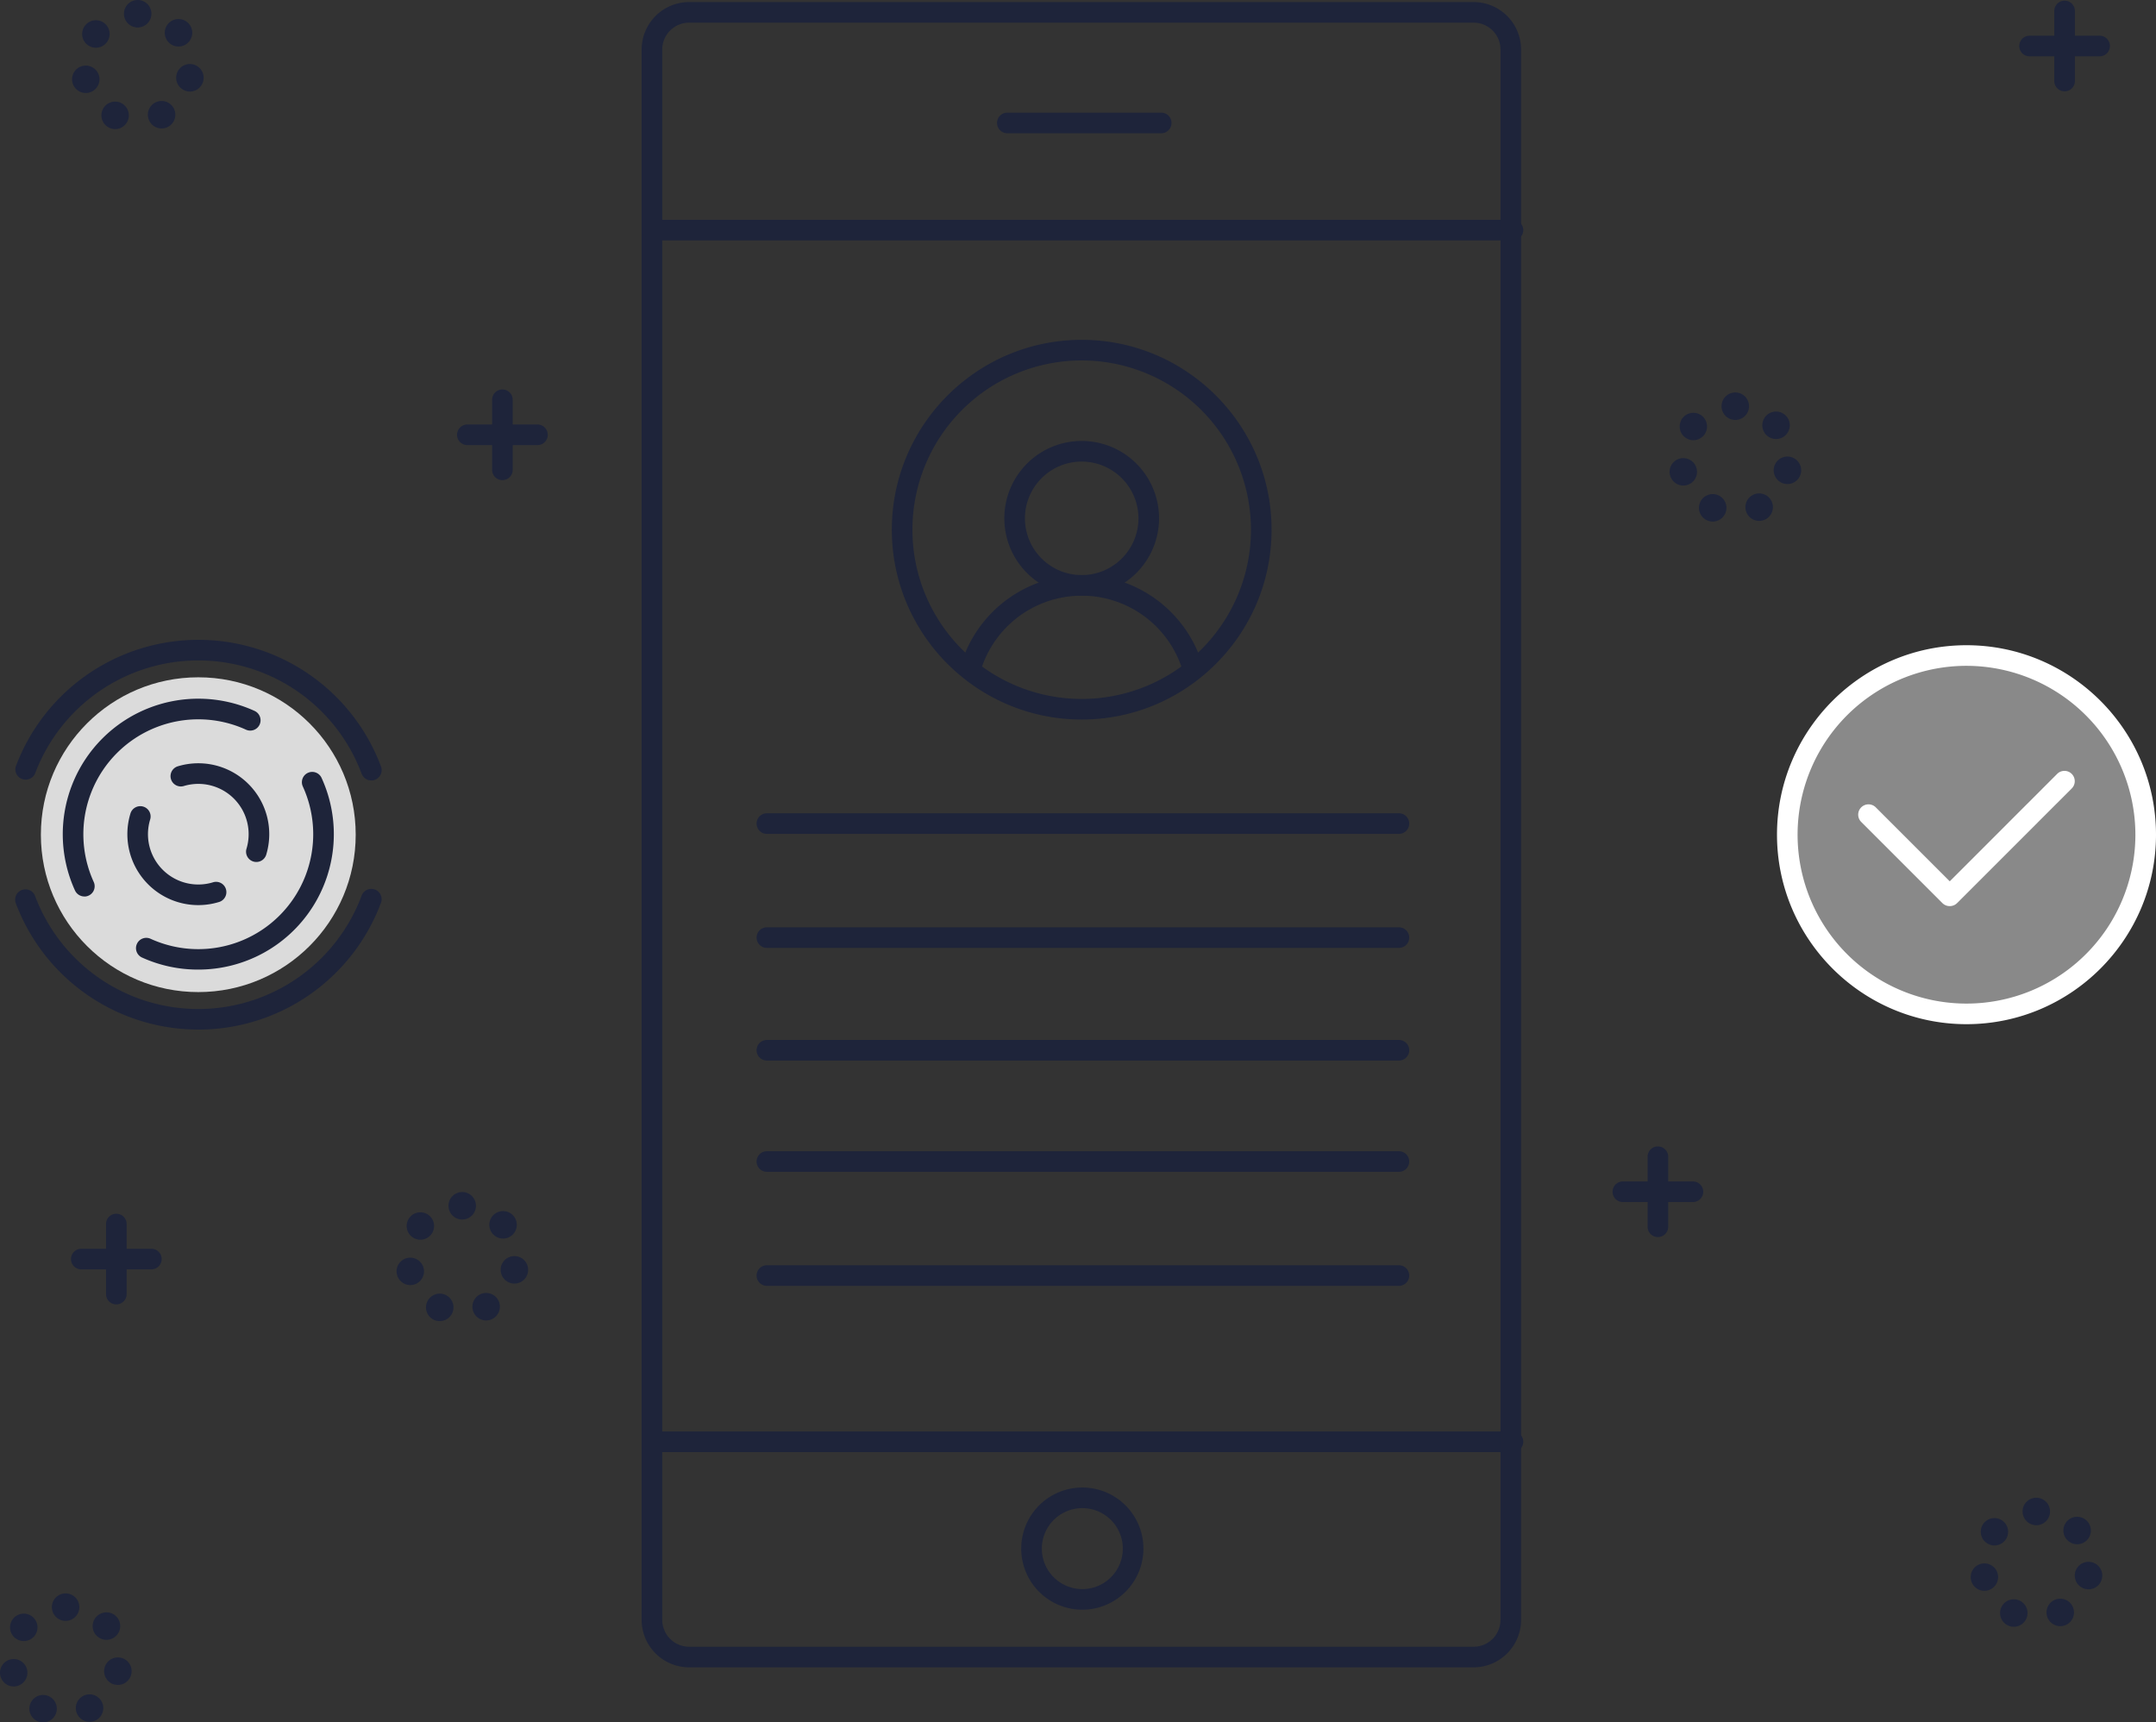 <svg xmlns="http://www.w3.org/2000/svg" viewBox="0 0 1569.2 1253.79"><rect x="0" y="0" width="1569.2" height="1253.79" fill="#333333" stroke="none"/><defs><style>.cls-1{fill:#898989;}.cls-2{fill:#dbdbdb;}.cls-3{fill:#1e243a;}.cls-4{fill:#fff;}</style></defs><title>Fichier 2_1</title><g id="Calque_2" data-name="Calque 2"><g id="Color"><circle class="cls-1" cx="1431.27" cy="607.59" r="130.42" transform="translate(-10.42 1190.02) rotate(-45)"/><circle class="cls-2" cx="144.32" cy="607.59" r="114.57"/></g><g id="USER"><path class="cls-3" d="M1072.52,1213.69h-571A34.61,34.61,0,0,1,467,1179.13V36.06A34.6,34.6,0,0,1,501.54,1.5h571a34.59,34.59,0,0,1,34.55,34.56V1179.13A34.6,34.6,0,0,1,1072.52,1213.69ZM501.54,16.5A19.58,19.58,0,0,0,482,36.06V1179.13a19.59,19.59,0,0,0,19.56,19.56h571a19.58,19.58,0,0,0,19.55-19.56V36.06a19.57,19.57,0,0,0-19.55-19.56Z"/><path class="cls-3" d="M1101.17,175h-626a7.5,7.5,0,0,1,0-15h626a7.5,7.5,0,0,1,0,15Z"/><path class="cls-3" d="M1101.17,1057h-626a7.5,7.5,0,0,1,0-15h626a7.5,7.5,0,0,1,0,15Z"/><path class="cls-3" d="M845.17,97h-112a7.5,7.5,0,0,1,0-15h112a7.5,7.5,0,0,1,0,15Z"/><path class="cls-3" d="M787.75,1171.73a44.47,44.47,0,1,1,44.47-44.47A44.52,44.52,0,0,1,787.75,1171.73Zm0-73.94a29.47,29.47,0,1,0,29.47,29.47A29.5,29.5,0,0,0,787.75,1097.79Z"/><path class="cls-3" d="M787.29,523.76c-76.2,0-138.19-62-138.19-138.19s62-138.2,138.19-138.2,138.2,62,138.2,138.2S863.49,523.76,787.29,523.76Zm0-261.39a123.2,123.2,0,1,0,123.2,123.2A123.33,123.33,0,0,0,787.29,262.37Z"/><path class="cls-3" d="M707.5,490.74a7.58,7.58,0,0,1-2.42-.4,7.5,7.5,0,0,1-4.68-9.52A91.79,91.79,0,0,1,873.92,480a7.5,7.5,0,0,1-14.16,5,76.79,76.79,0,0,0-145.16.65A7.51,7.51,0,0,1,707.5,490.74Z"/><path class="cls-3" d="M787.29,433.6a56.31,56.31,0,1,1,56.31-56.3A56.37,56.37,0,0,1,787.29,433.6Zm0-97.61A41.31,41.31,0,1,0,828.6,377.3,41.35,41.35,0,0,0,787.29,336Z"/><path class="cls-3" d="M1018.17,607h-460a7.5,7.5,0,1,1,0-15h460a7.5,7.5,0,1,1,0,15Z"/><path class="cls-3" d="M1018.17,690h-460a7.5,7.5,0,1,1,0-15h460a7.5,7.5,0,1,1,0,15Z"/><path class="cls-3" d="M1018.17,772h-460a7.5,7.5,0,1,1,0-15h460a7.5,7.5,0,1,1,0,15Z"/><path class="cls-3" d="M1018.17,853h-460a7.5,7.5,0,1,1,0-15h460a7.5,7.5,0,1,1,0,15Z"/><path class="cls-3" d="M1018.17,936h-460a7.5,7.5,0,1,1,0-15h460a7.5,7.5,0,1,1,0,15Z"/><path class="cls-4" d="M1419.05,659.58a7.54,7.54,0,0,1-5.31-2.19l-59-59a7.5,7.5,0,1,1,10.61-10.6l53.73,53.73,78.18-78.19a7.5,7.5,0,0,1,10.61,10.61l-83.49,83.49A7.54,7.54,0,0,1,1419.05,659.58Z"/><path class="cls-4" d="M1431.27,745.52c-76,0-137.92-61.88-137.92-137.93s61.87-137.92,137.92-137.92,137.93,61.87,137.93,137.92S1507.32,745.52,1431.27,745.52Zm0-260.85A122.93,122.93,0,1,0,1554.2,607.59,123.06,123.06,0,0,0,1431.27,484.67Z"/><path class="cls-3" d="M270.21,568.1a7.5,7.5,0,0,1-7-4.88,126.9,126.9,0,0,0-237.74,0,7.5,7.5,0,0,1-14-5.25,141.9,141.9,0,0,1,265.84,0,7.5,7.5,0,0,1-4.4,9.65A7.63,7.63,0,0,1,270.21,568.1Z"/><path class="cls-3" d="M144.32,749.44A141.92,141.92,0,0,1,11.4,657.22,7.5,7.5,0,0,1,25.45,652a126.9,126.9,0,0,0,237.74,0,7.5,7.5,0,1,1,14.05,5.25,141.92,141.92,0,0,1-132.92,92.22Z"/><path class="cls-3" d="M61.4,652.56a7.51,7.51,0,0,1-6.83-4.39,98.66,98.66,0,0,1,130.7-130.69A7.5,7.5,0,0,1,179,531.13,83.66,83.66,0,0,0,68.22,642a7.5,7.5,0,0,1-6.82,10.61Z"/><path class="cls-3" d="M144.1,705.78A98.15,98.15,0,0,1,103.37,697a7.5,7.5,0,0,1,6.22-13.65A83.65,83.65,0,0,0,220.41,572.5a7.5,7.5,0,0,1,13.65-6.23,98.56,98.56,0,0,1-90,139.51Z"/><path class="cls-3" d="M186.57,627.45a7.39,7.39,0,0,1-2.16-.32,7.5,7.5,0,0,1-5-9.34,36.62,36.62,0,0,0-45.63-45.63,7.5,7.5,0,1,1-4.31-14.37,51.62,51.62,0,0,1,64.31,64.31A7.5,7.5,0,0,1,186.57,627.45Z"/><path class="cls-3" d="M144.31,658.85a51.64,51.64,0,0,1-49.42-66.51,7.5,7.5,0,1,1,14.36,4.32,36.63,36.63,0,0,0,45.64,45.63,7.5,7.5,0,1,1,4.31,14.36A51.6,51.6,0,0,1,144.31,658.85Z"/><path class="cls-3" d="M27.13,1252.84h0a10,10,0,0,1-4.82-13.29h0a10,10,0,0,1,13.29-4.82h0A10,10,0,0,1,40.43,1248h0a10,10,0,0,1-9.07,5.77h0A10,10,0,0,1,27.13,1252.84Zm29.12-5a10,10,0,0,1,4.44-13.43h0a10,10,0,0,1,13.43,4.44h0a10,10,0,0,1-4.44,13.43h0a10.07,10.07,0,0,1-4.49,1.07h0A10,10,0,0,1,56.25,1247.79Zm-56-27.93a10,10,0,0,1,7.44-12h0a10,10,0,0,1,12,7.43h0a10,10,0,0,1-7.44,12h0a9.57,9.57,0,0,1-2.3.27h0A10,10,0,0,1,.27,1219.86Zm83.49,6.4A10,10,0,0,1,76,1214.45h0a10,10,0,0,1,11.8-7.78h0a10,10,0,0,1,7.79,11.81h0a10,10,0,0,1-9.79,8h0A10,10,0,0,1,83.76,1226.26Zm-72.63-33.87a10,10,0,0,1-1.64-14.05h0a10,10,0,0,1,14.05-1.63h0a10,10,0,0,1,1.63,14h0a10,10,0,0,1-7.84,3.79h0A10,10,0,0,1,11.13,1192.39Zm58.7-2.28A10,10,0,0,1,71.06,1176h0a10,10,0,0,1,14.09,1.23h0a10,10,0,0,1-1.23,14.08h0a9.91,9.91,0,0,1-6.42,2.35h0A10,10,0,0,1,69.83,1190.11Zm-32.06-20.29a10,10,0,0,1,10-10h0a10,10,0,0,1,10,10h0a10,10,0,0,1-10,10h0A10,10,0,0,1,37.77,1169.82Z"/><path class="cls-3" d="M315.79,960.72A10,10,0,0,1,311,947.43h0a10,10,0,0,1,13.29-4.83h0a10,10,0,0,1,4.83,13.29h0a10,10,0,0,1-9.07,5.77h0A10,10,0,0,1,315.79,960.72Zm29.11-5.06a10,10,0,0,1,4.44-13.42h0a10,10,0,0,1,13.43,4.44h0a10,10,0,0,1-4.44,13.42h0a9.88,9.88,0,0,1-4.49,1.07h0A10,10,0,0,1,344.9,955.66Zm-56-27.92a10,10,0,0,1,7.44-12h0a10,10,0,0,1,12,7.43h0a10,10,0,0,1-7.43,12h0a10.18,10.18,0,0,1-2.31.27h0A10,10,0,0,1,288.93,927.74Zm83.49,6.39a10,10,0,0,1-7.79-11.81h0a10,10,0,0,1,11.81-7.78h0a10,10,0,0,1,7.78,11.81h0a10,10,0,0,1-9.78,8h0A9.9,9.9,0,0,1,372.42,934.13Zm-72.64-33.87a10,10,0,0,1-1.63-14h0a10,10,0,0,1,14.05-1.64h0a10,10,0,0,1,1.63,14h0a10,10,0,0,1-7.85,3.8h0A10,10,0,0,1,299.78,900.26ZM358.49,898h0a10,10,0,0,1,1.23-14.09h0a10,10,0,0,1,14.08,1.23h0a10,10,0,0,1-1.22,14.09h0a10,10,0,0,1-6.43,2.34h0A10,10,0,0,1,358.49,898Zm-32.07-20.29a10,10,0,0,1,10-10h0a10,10,0,0,1,10,10h0a10,10,0,0,1-10,10h0A10,10,0,0,1,326.42,877.69Z"/><path class="cls-3" d="M79.57,93a10,10,0,0,1-4.83-13.3h0A10,10,0,0,1,88,74.9h0a10,10,0,0,1,4.83,13.3h0A10,10,0,0,1,83.8,94h0A10.12,10.12,0,0,1,79.57,93ZM108.69,88a10,10,0,0,1,4.44-13.43h0A10,10,0,0,1,126.55,79h0a10,10,0,0,1-4.43,13.43h0a10,10,0,0,1-4.48,1.07h0A10,10,0,0,1,108.69,88ZM52.71,60a10,10,0,0,1,7.44-12h0a10,10,0,0,1,12,7.43h0a10,10,0,0,1-7.44,12h0a10.08,10.08,0,0,1-2.3.26h0A10,10,0,0,1,52.71,60Zm83.49,6.4a10,10,0,0,1-7.78-11.81h0a10,10,0,0,1,11.8-7.79h0A10,10,0,0,1,148,58.65h0a10,10,0,0,1-9.79,8h0A10,10,0,0,1,136.2,66.44ZM63.56,32.57a10,10,0,0,1-1.63-14h0A10,10,0,0,1,76,16.89h0a10,10,0,0,1,1.63,14.05h0a10,10,0,0,1-7.84,3.79h0A10,10,0,0,1,63.56,32.57Zm58.71-2.28A10,10,0,0,1,123.5,16.2h0a10,10,0,0,1,14.09,1.22h0a10,10,0,0,1-1.23,14.09h0a9.91,9.91,0,0,1-6.42,2.35h0A10,10,0,0,1,122.27,30.29ZM90.21,10a10,10,0,0,1,10-10h0a10,10,0,0,1,10,10h0a10,10,0,0,1-10,10h0A10,10,0,0,1,90.21,10Z"/><path class="cls-3" d="M1242.32,378.72h0a10,10,0,0,1-4.83-13.29h0a10,10,0,0,1,13.3-4.83h0a10,10,0,0,1,4.83,13.29h0a10,10,0,0,1-9.07,5.77h0A10,10,0,0,1,1242.32,378.72Zm29.12-5.06a10,10,0,0,1,4.44-13.42h0a10,10,0,0,1,13.42,4.43h0a10,10,0,0,1-4.43,13.43h0a9.94,9.94,0,0,1-4.49,1.07h0A10,10,0,0,1,1271.44,373.66Zm-56-27.92a10,10,0,0,1,7.44-12h0a10,10,0,0,1,12,7.44h0a10,10,0,0,1-7.44,12h0a10.1,10.1,0,0,1-2.3.27h0A10,10,0,0,1,1215.46,345.74Zm83.49,6.39a10,10,0,0,1-7.78-11.8h0a10,10,0,0,1,11.8-7.79h0a10,10,0,0,1,7.79,11.81h0a10,10,0,0,1-9.79,8h0A10,10,0,0,1,1299,352.13Zm-72.64-33.87a10,10,0,0,1-1.63-14h0a10,10,0,0,1,14-1.63h0a10,10,0,0,1,1.63,14h0a10,10,0,0,1-7.85,3.8h0A10,10,0,0,1,1226.31,318.26ZM1285,316a10,10,0,0,1,1.23-14.08h0a10,10,0,0,1,14.09,1.22h0a10,10,0,0,1-1.23,14.09h0a10,10,0,0,1-6.42,2.34h0A10,10,0,0,1,1285,316ZM1253,295.69a10,10,0,0,1,10-10h0a10,10,0,0,1,10,10h0a10,10,0,0,1-10,10h0A10,10,0,0,1,1253,295.69Z"/><path class="cls-3" d="M1461.46,1183.22a10,10,0,0,1-4.82-13.29h0a10,10,0,0,1,13.29-4.83h0a10,10,0,0,1,4.83,13.29h0a10,10,0,0,1-9.07,5.77h0A10,10,0,0,1,1461.46,1183.22Zm29.12-5a10,10,0,0,1,4.44-13.43h0a10,10,0,0,1,13.42,4.44h0a10,10,0,0,1-4.43,13.42h0a9.94,9.94,0,0,1-4.49,1.07h0A10,10,0,0,1,1490.58,1178.17Zm-56-27.93a10,10,0,0,1,7.44-12h0a10,10,0,0,1,12,7.43h0a10,10,0,0,1-7.44,12h0a10.1,10.1,0,0,1-2.3.27h0A10,10,0,0,1,1434.6,1150.24Zm83.49,6.39a10,10,0,0,1-7.78-11.8h0a10,10,0,0,1,11.81-7.79h0a10,10,0,0,1,7.79,11.81h0a10,10,0,0,1-9.79,8h0A10,10,0,0,1,1518.09,1156.63Zm-72.63-33.86a10,10,0,0,1-1.64-14h0a10,10,0,0,1,14-1.63h0a10,10,0,0,1,1.63,14h0a10,10,0,0,1-7.84,3.8h0A10,10,0,0,1,1445.46,1122.77Zm58.7-2.29a10,10,0,0,1,1.23-14.09h0a10,10,0,0,1,14.09,1.23h0a10,10,0,0,1-1.23,14.09h0a10,10,0,0,1-6.43,2.34h0A10,10,0,0,1,1504.16,1120.48Zm-32.06-20.29a10,10,0,0,1,10-10h0a10,10,0,0,1,10,10h0a10,10,0,0,1-10,10h0A10,10,0,0,1,1472.1,1100.19Z"/><path class="cls-3" d="M84.67,949.49a7.5,7.5,0,0,1-7.5-7.5V891a7.5,7.5,0,0,1,15,0v51A7.5,7.5,0,0,1,84.67,949.49Z"/><path class="cls-3" d="M110.17,924h-51a7.5,7.5,0,1,1,0-15h51a7.5,7.5,0,1,1,0,15Z"/><path class="cls-3" d="M365.67,349.49a7.5,7.5,0,0,1-7.5-7.5V291a7.5,7.5,0,0,1,15,0v51A7.5,7.5,0,0,1,365.67,349.49Z"/><path class="cls-3" d="M391.17,324h-51a7.5,7.5,0,0,1,0-15h51a7.5,7.5,0,1,1,0,15Z"/><path class="cls-3" d="M1502.67,66.49a7.5,7.5,0,0,1-7.5-7.5V8a7.5,7.5,0,0,1,15,0V59A7.5,7.5,0,0,1,1502.67,66.49Z"/><path class="cls-3" d="M1528.17,41h-51a7.5,7.5,0,1,1,0-15h51a7.5,7.5,0,0,1,0,15Z"/><path class="cls-3" d="M1206.67,900.49a7.5,7.5,0,0,1-7.5-7.5V842a7.5,7.5,0,1,1,15,0v51A7.5,7.5,0,0,1,1206.67,900.49Z"/><path class="cls-3" d="M1232.17,875h-51a7.5,7.5,0,0,1,0-15h51a7.5,7.5,0,0,1,0,15Z"/></g></g></svg>